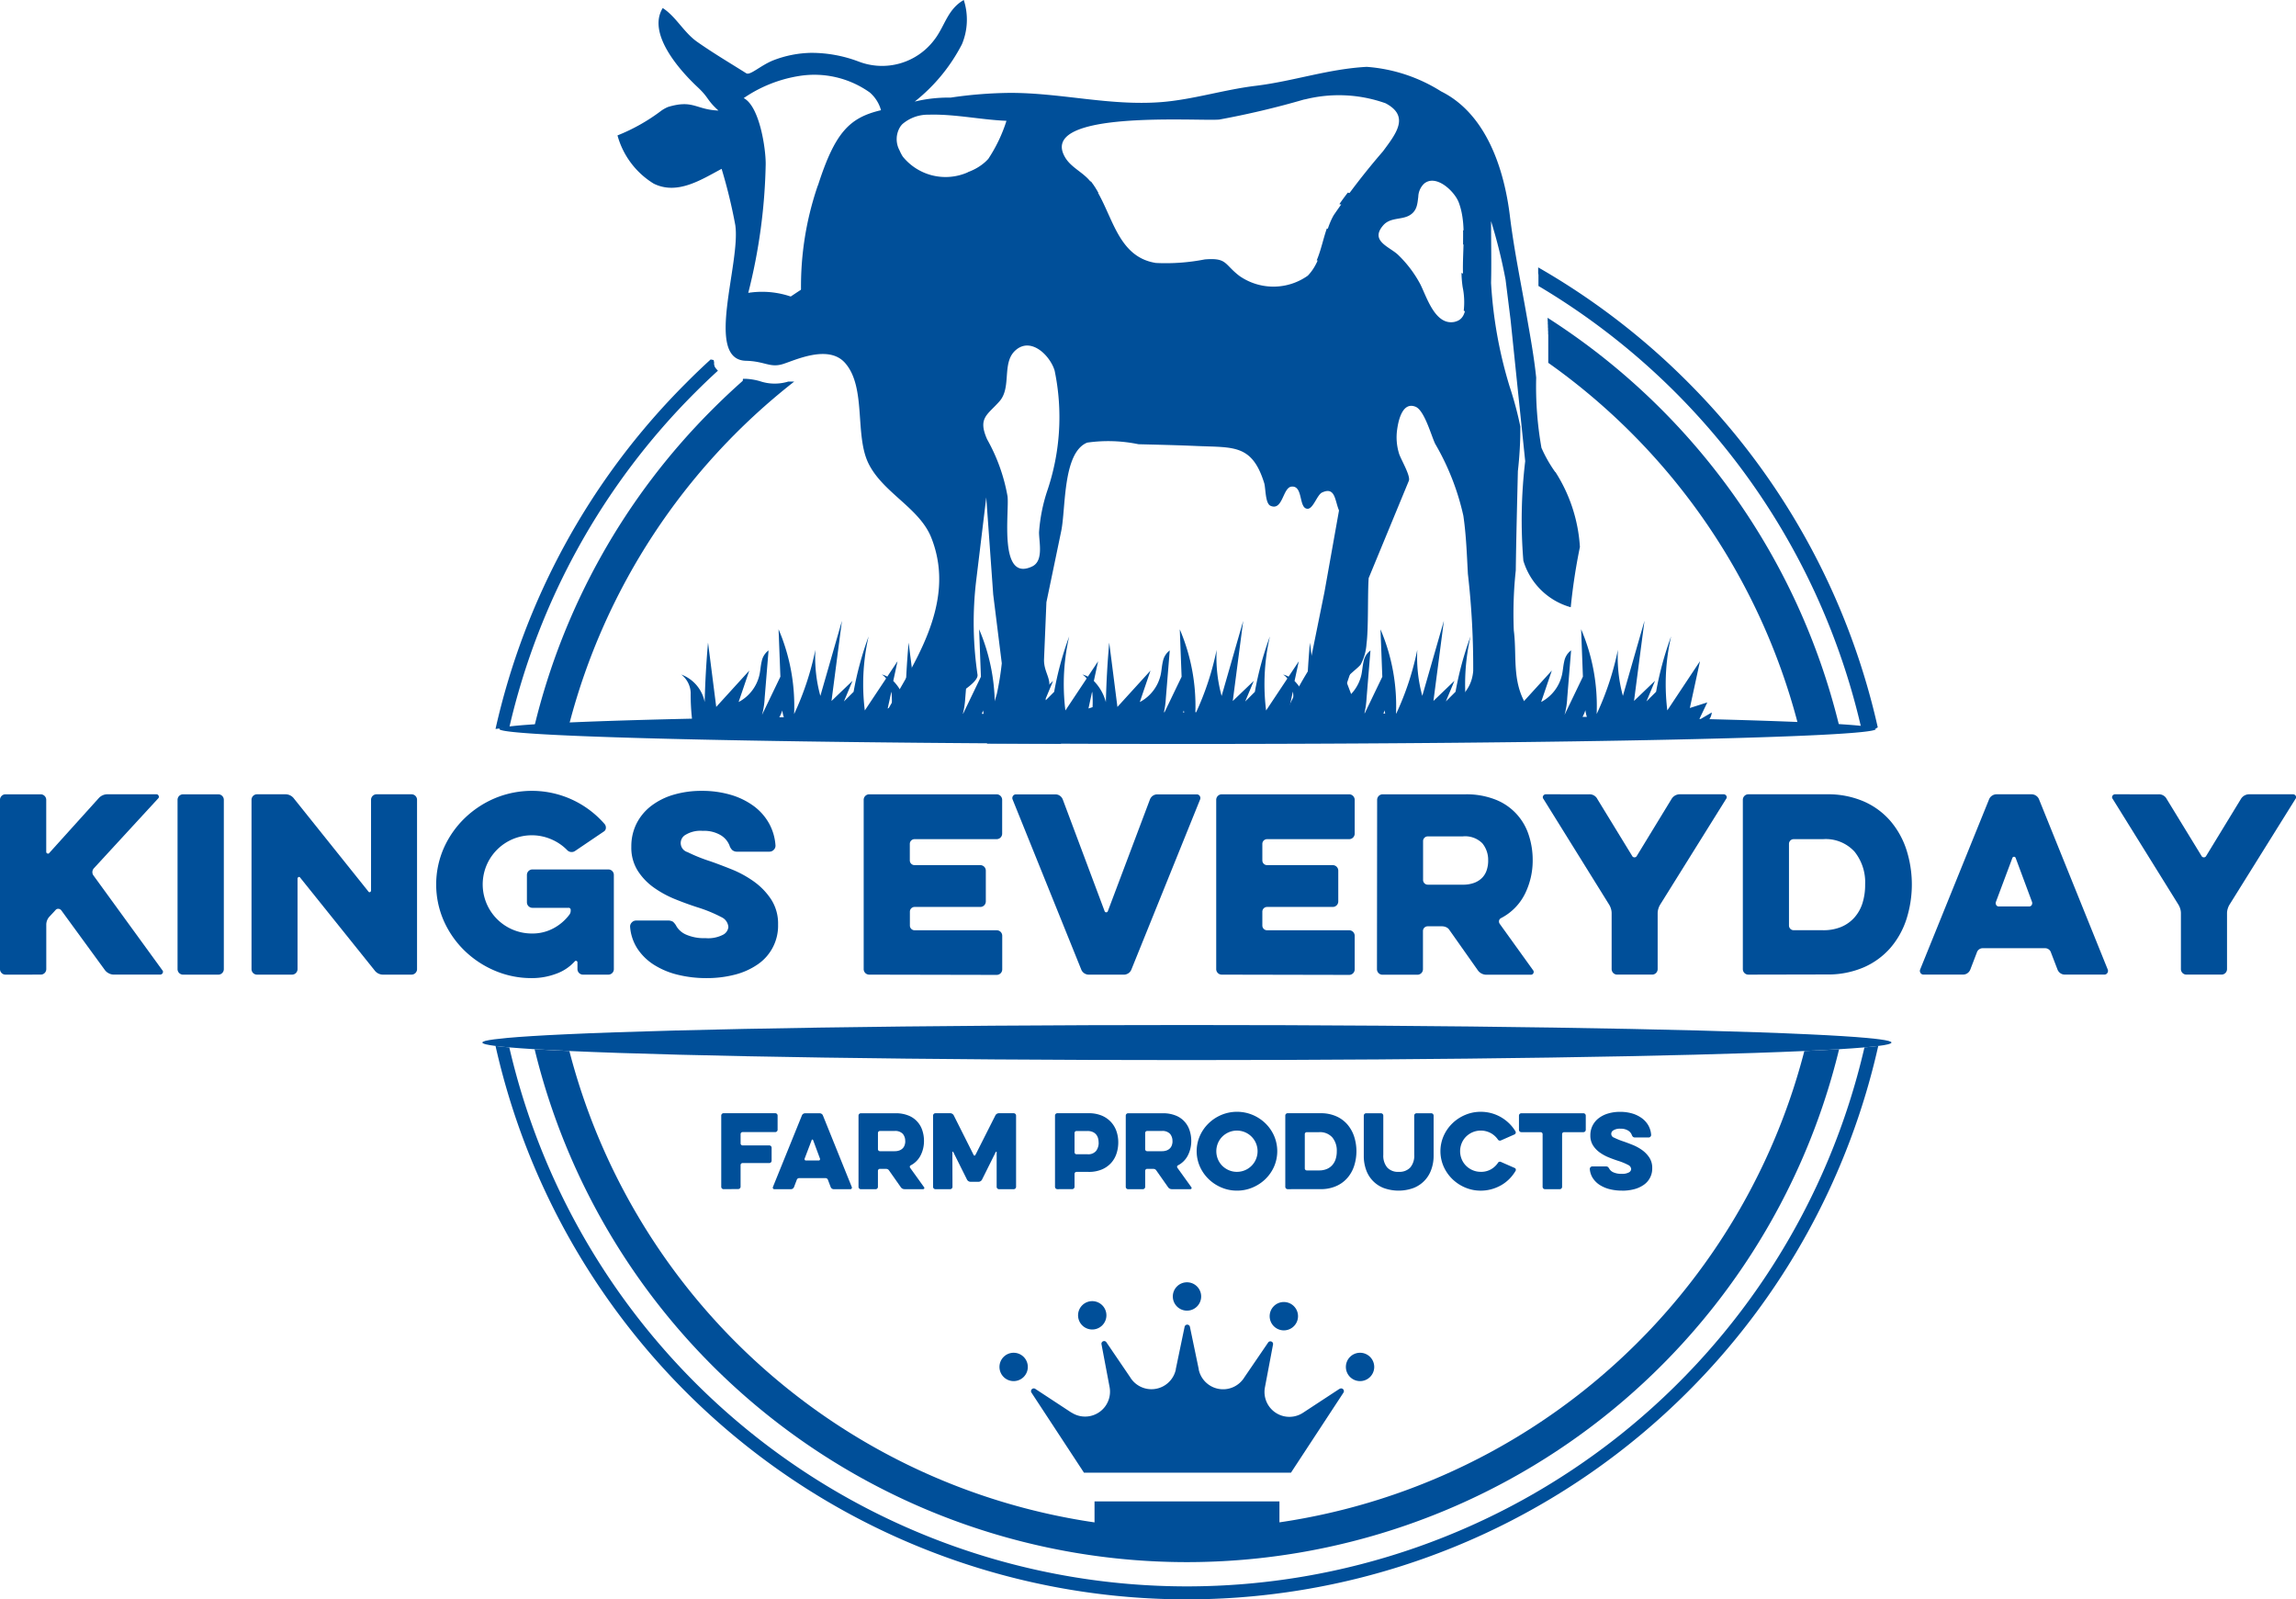 <svg xmlns="http://www.w3.org/2000/svg" xmlns:xlink="http://www.w3.org/1999/xlink" id="Group_438" data-name="Group 438" width="97.193" height="67.699" viewBox="0 0 97.193 67.699"><defs><clipPath id="clip-path"><rect id="Rectangle_482" data-name="Rectangle 482" width="97.193" height="67.699" fill="none"></rect></clipPath></defs><g id="Group_437" data-name="Group 437" clip-path="url(#clip-path)"><path id="Path_1325" data-name="Path 1325" d="M111.42,48.611q-.658.582-1.283,1.208A28.346,28.346,0,0,0,102.61,63.2c.433-.026.925-.051,1.471-.076A27.07,27.07,0,0,1,113.6,48.642h-.013l0,0h-.013l0,0h0l0,0h-.013l0,0h0l0,0h-.013l0,0H113.5l0,0h-.012l0,0h-.141a1.951,1.951,0,0,1-1.2-.017,2.584,2.584,0,0,0-.6-.1h-.117Zm15.538-6.928a28.313,28.313,0,0,0-13.277,5.123l.033-.01.005,0,.028-.008.022-.006.012,0,.034-.009h0l.03-.008.022-.006.013,0,.035-.009h0l.052-.013h0l.014,0,.035-.008h0l.032-.007.021,0,.015,0,.036-.007h0l.014,0,.035-.007h0l.015,0,.036-.007h0l.034-.006.009,0,.025,0h0l.037-.006h0l.035-.005.02,0,.017,0,.037,0h0l.036,0h.006l.031,0,.037,0h0l.037,0h0l.03,0h0l.037,0h0l.038,0h.227l.035,0h.009l.032,0,.038,0h.005l.024,0,.023,0,.024,0,.038.005h0l.023,0,.034.006.012,0h.009l.04.007.019,0,.024.005.024.005.037.009h0l.028.008h0l.032.009h.005l.037.011,0,0,.023.007.021.007.025.009.037.014.028.011.021.009.024.01.036.016h0l.032.015.007,0,.032.016.036.019.027.015.021.012.021.012h0l.035.021,0,0,.02.013.025.016.021.014h0a26.818,26.818,0,0,1,11.743-3.938,4.794,4.794,0,0,1-.8-1.331m11.47,1.019q-1.1-.332-2.225-.573c-.154.444-.246.92-.428,1.349a26.761,26.761,0,0,1,4.466,1.354c-.05-.114-.1-.22-.143-.307a4.953,4.953,0,0,0-.955-1.257,5.667,5.667,0,0,1-.717-.565m3.822,1.463-.344-.158a4.787,4.787,0,0,0,.049.6,3.157,3.157,0,0,1,.046,1l.316.157,0-.019V45.74l0-.012,0-.019,0-.02v0l0-.017,0-.02,0-.017v0l0-.02,0-.02v-.02l0-.02,0-.02v-.006l0-.014,0-.02,0-.02h0l0-.02,0-.02,0-.015v-.005l0-.02,0-.02v-.02l0-.02,0-.02v-.02l0-.02V45.09h0l0-.04v-.184h0v-.429h0v-.087h0v-.028h0v-.087h0V44.2h0v-.028h0v-.008ZM157.831,63.2a28.516,28.516,0,0,0-12.342-17.259l0,.013.005.029,0,.008,0,.021,0,.016,0,.014,0,.023v.006l.005.029v0l0,.027,0,.01,0,.019,0,.017,0,.012,0,.025v0l.005.029v0l0,.025,0,.012,0,.018,0,.02,0,.01,0,.027v0l.005.03V46.4l0,.023,0,.014,0,.016,0,.021v.008l.005.03,0,.029v.008l0,.022,0,.016,0,.014,0,.024v.006l.005.029v0l0,.028,0,.01,0,.02,0,.017,0,.012,0,.026v0l0,.03v0l0,.026,0,.012,0,.018,0,.02,0,.01,0,.028v0l0,.03v.006l0,.024,0,.014,0,.016,0,.022v.008l0,.03,0,.03v.008l0,.022,0,.016,0,.014,0,.024V47.2l0,.03v0l0,.028,0,.01,0,.02,0,.018,0,.012,0,.026v0l0,.03v0l0,.026,0,.012,0,.018,0,.02v.01l0,.028v0l0,.03v.006l0,.024,0,.014,0,.016,0,.022v.008l0,.03h0l0,.03v.008l0,.022,0,.016,0,.014,0,.024v.006l0,.03v0l0,.029v.01l0,.021a27.088,27.088,0,0,1,10.564,15.267c.547.025,1.038.05,1.471.076" transform="translate(-79.979 -32.49)" fill="#004f99"></path><path id="Path_1326" data-name="Path 1326" d="M104.213,42.432q-.532.484-1.043,1a29.932,29.932,0,0,0-8.064,14.641c.161-.02.356-.041.583-.061a29.377,29.377,0,0,1,7.873-14.188q.47-.47.959-.917l-.006-.006-.006-.006-.006-.006-.012-.013-.006-.006-.006-.006-.017-.02-.006-.007,0,0,0,0-.006-.007-.005-.007-.006-.007-.005-.007h0l-.01-.013-.005-.007-.005-.007-.005-.007-.005-.007-.005-.007-.005-.007,0-.007-.005-.007v0l-.012-.018,0,0,0-.007,0-.007,0-.007-.009-.015,0-.007,0-.007,0-.008-.009-.015,0-.007,0-.008,0-.008,0-.007,0-.008,0-.008,0-.008,0-.008,0-.008,0-.008,0-.008,0-.008,0-.008,0-.008-.008-.016,0-.008,0-.008,0-.008-.008-.017,0-.008,0-.008,0-.008Zm16.09-7.515a29.893,29.893,0,0,0-14.6,6.248v.063h0V41.3h0v.066h0v.1h0v.008h0v.038h0v.008h0v.032h0v.006h0v.025h0v0h0v0h0v.009h0v0h0v0h0v0h0v0h0v0h0v0h.26a29.338,29.338,0,0,1,14.659-6.216,3.638,3.638,0,0,0-.338-.516m13.652,1.292q-1.358-.459-2.751-.783c-.125.161-.245.323-.357.488q1.141.256,2.26.6a2.4,2.4,0,0,0,.706-.192.677.677,0,0,0,.143-.117m2.443.946-.315-.136c.005.2,0,.4,0,.6l.324.143v-.422Zm17.239,20.913a29.949,29.949,0,0,0-8.065-14.641,29.971,29.971,0,0,0-6.311-4.832l0,.011,0,.011,0,.01h0l0,.011,0,.011,0,.011,0,.011v.011l0,.011,0,.011,0,.011v.011l0,.011,0,.01,0,.011,0,.011h0l0,.01,0,.011,0,.01,0,.011v.011l0,.011,0,.011.012.064h0l0,.009,0,.011,0,.011,0,.011v.011l0,.01,0,.011,0,.011,0,.009v0l0,.011,0,.011,0,.011,0,.011v.01l0,.011,0,.011,0,.011V39.1l0,.011,0,.011,0,.011,0,.009h0l0,.011,0,.011,0,.011,0,.011v0l0,.007,0,.011,0,.011,0,.011v.011l0,.011,0,.011,0,.011,0,.011,0,.024,0,.016a29.44,29.44,0,0,1,13.66,18.691c.227.02.423.041.584.061" transform="translate(-74.13 -27.216)" fill="#004f99"></path><path id="Path_1327" data-name="Path 1327" d="M158.216,19.986a5.7,5.7,0,0,1-.586-1.03,14.877,14.877,0,0,1-.223-2.973c-.088-.857-.244-1.712-.394-2.567-.25-1.435-.542-2.827-.72-4.28-.243-1.987-1-4.319-2.912-5.268a6.825,6.825,0,0,0-3.146-1.038c-1.627.087-3.076.6-4.681.8-1.375.165-2.681.589-4.033.693-2.178.166-4.25-.4-6.411-.391a18.136,18.136,0,0,0-2.493.2A6.02,6.02,0,0,0,131.1,4.3,7.439,7.439,0,0,0,133.1,1.869,2.7,2.7,0,0,0,133.176,0c-.7.4-.8,1.117-1.258,1.7a2.766,2.766,0,0,1-3.186.908,5.649,5.649,0,0,0-2.013-.371,4.633,4.633,0,0,0-1.615.32c-.538.218-.972.647-1.135.545-.7-.441-1.411-.861-2.087-1.337-.563-.4-.891-1.065-1.449-1.424-.674,1.082.731,2.65,1.467,3.339.509.476.376.533.891,1-.962-.038-1.066-.476-2.138-.151a1.534,1.534,0,0,0-.269.148,7.948,7.948,0,0,1-1.867,1.055,3.469,3.469,0,0,0,1.533,2.041c1,.495,2.012-.166,2.875-.626a22.079,22.079,0,0,1,.578,2.376c.241,1.611-1.321,5.707.452,5.749.79.019,1.009.3,1.542.145.494-.145,1.944-.865,2.657-.05.9,1.025.4,3.036.982,4.238.609,1.253,2.163,1.888,2.665,3.155,1.124,2.833-.835,5.459-2.065,7.678l1.335-.009,2.013.024-.348-.957s1.074-.593,1.022-.936a15.08,15.08,0,0,1-.065-3.916l.435-3.59.294,4.112.363,2.91a12.371,12.371,0,0,1-.212,1.309,9.693,9.693,0,0,0-.413,2.091l3.137.007-.686-1.959c.46-.708-.065-.954-.037-1.632.048-1.152.1-2.4.1-2.4q.313-1.5.626-3.008c.2-.96.058-3.326,1.1-3.748a6.3,6.3,0,0,1,2.171.068c.822.021,1.642.039,2.464.075,1.555.069,2.343-.084,2.857,1.565.068.218.04.865.268.966.522.231.516-.769.886-.811.513-.058.292.934.686.937.24,0,.4-.594.614-.69.559-.255.534.334.714.762l-.615,3.449-.67,3.307a15.653,15.653,0,0,0-.951,1.779c-.024.053,3.045.012,3.045.012l-.522-1.371c-.041-.106.549-.523.636-.663a2.168,2.168,0,0,0,.242-.872c.088-.658.042-2.12.091-2.779l1.7-4.117c.087-.212-.357-.938-.419-1.167a2.344,2.344,0,0,1-.074-1.015c.058-.415.238-1.173.779-.953.374.152.663,1.223.828,1.567a10.573,10.573,0,0,1,1.194,3.045c.12.818.147,1.637.192,2.463a34.5,34.5,0,0,1,.225,4.111c-.087.98-.757,1.1-.931,1.82l3.426-.032c-.924-1.128-.623-2.314-.776-3.5a17.225,17.225,0,0,1,.083-2.549c.019-1.4.056-2.8.089-4.2a16.206,16.206,0,0,0,.105-1.883,15.093,15.093,0,0,0-.455-1.7,18.5,18.5,0,0,1-.785-4.38c.021-.872,0-1.748,0-2.62a22.245,22.245,0,0,1,.614,2.479c.069.556.146,1.169.212,1.7l.619,5.983a21,21,0,0,0-.078,4.212,2.916,2.916,0,0,0,2.006,1.97,24.754,24.754,0,0,1,.388-2.551,6.636,6.636,0,0,0-1.04-3.178M127,7.845a13.11,13.11,0,0,0-.7,4.892,3.781,3.781,0,0,0-2.247-.34,23.837,23.837,0,0,0,.738-5.444c.007-.657-.259-2.455-.931-2.8a5.738,5.738,0,0,1,2.357-.938,4.045,4.045,0,0,1,2.981.7,1.533,1.533,0,0,1,.474.75c-1.33.315-1.944.926-2.669,3.186m6.344-.557a2.328,2.328,0,0,1-2.754-.667,1.713,1.713,0,0,1-.134-.257.992.992,0,0,1,.034-1.015.824.824,0,0,1,.083-.1,1.651,1.651,0,0,1,1.112-.4c1.11-.033,2.191.214,3.295.259a6.4,6.4,0,0,1-.767,1.608h0a1.71,1.71,0,0,1-.179.174,2.158,2.158,0,0,1-.438.284,2.589,2.589,0,0,1-.25.107m3.357,13.5a7.115,7.115,0,0,0-.344,1.747c0,.419.2,1.207-.288,1.442-1.434.688-.968-2.3-1.045-2.964a7.611,7.611,0,0,0-.864-2.414c-.406-.916.017-1.032.528-1.617.462-.531.162-1.416.518-1.972a.884.884,0,0,1,.146-.173c.66-.6,1.474.216,1.665.851a9.69,9.69,0,0,1-.316,5.1M148.835,9.111c-.46.8-.425,1.865-1.095,2.557a2.514,2.514,0,0,1-2.894.013c-.656-.5-.512-.778-1.468-.7a8.612,8.612,0,0,1-2.068.15c-1.766-.275-1.847-2.345-2.8-3.481-.314-.373-.808-.574-1.051-1-1.164-2.022,5.683-1.509,6.532-1.589a36.276,36.276,0,0,0,3.58-.846l.088-.017a5.892,5.892,0,0,1,3.371.173c1.042.549.442,1.29-.11,2.036a30.387,30.387,0,0,0-2.083,2.7m5.142,4.512c-.841.2-1.2-1.039-1.478-1.589a4.953,4.953,0,0,0-.955-1.257c-.385-.346-1.174-.581-.619-1.23.307-.357.792-.224,1.135-.438.308-.191.316-.489.354-.774a.807.807,0,0,1,.231-.543c.5-.45,1.3.3,1.482.781.41,1.088.055,2.414.227,3.547.067.438.234,1.356-.377,1.5" transform="translate(-92.378)" fill="#004f99"></path><path id="Path_1328" data-name="Path 1328" d="M157.831,201.366a28.412,28.412,0,0,1-55.221,0c.433.026.925.051,1.471.076a27,27,0,0,0,52.279,0c.547-.025,1.038-.05,1.471-.076" transform="translate(-79.979 -156.953)" fill="#004f99"></path><path id="Path_1329" data-name="Path 1329" d="M153.639,200.741a29.952,29.952,0,0,1-8.065,14.641,29.988,29.988,0,0,1-50.467-14.641c.161.021.356.041.583.061a29.437,29.437,0,0,0,57.365,0c.228-.02.423-.04.584-.061" transform="translate(-74.13 -156.466)" fill="#004f99"></path><path id="Path_1330" data-name="Path 1330" d="M153.966,123.72c0-.157-2.643-.3-7.016-.411a.6.6,0,0,0,.1-.283l-.468.274h-.056l.335-.7-.739.236.429-1.981-1.383,2.083a9.145,9.145,0,0,1-.068-1.186l0-.009,0,0a8.987,8.987,0,0,1,.23-1.941,13.812,13.812,0,0,0-.637,2.347l-.409.409,0,0,.365-.874-.89.853q.221-1.7.443-3.393l-.914,3.179a6.113,6.113,0,0,1-.211-1.953,12.106,12.106,0,0,1-.9,2.722,8.27,8.27,0,0,0-.658-3.59q.038,1,.076,2.007l-.778,1.62a3.248,3.248,0,0,0,.114-.718l.164-2.014a.75.75,0,0,0-.29.465c-.044.182-.053.371-.092.554a1.734,1.734,0,0,1-.886,1.166l.453-1.332-1.4,1.538q-.174-1.361-.347-2.722-.112,1.257-.143,2.518a2.014,2.014,0,0,0-.508-.895l.18-.833-.432.65a1.016,1.016,0,0,0-.232-.089.7.7,0,0,1,.18.168l-.9,1.353a8.84,8.84,0,0,1-.069-1.186l0-.009,0,0a9.016,9.016,0,0,1,.23-1.941,13.851,13.851,0,0,0-.636,2.347l-.41.409,0,0,.365-.874-.89.853q.222-1.7.442-3.393l-.914,3.179a6.157,6.157,0,0,1-.211-1.953,12.058,12.058,0,0,1-.89,2.7h-.011a8.255,8.255,0,0,0-.658-3.563q.039,1,.077,2.007l-.74,1.54h-.016a3.68,3.68,0,0,0,.09-.639q.082-1.007.165-2.014a.749.749,0,0,0-.29.465c-.045.182-.054.371-.092.554a1.735,1.735,0,0,1-.887,1.166q.227-.666.453-1.332l-1.4,1.538q-.174-1.361-.347-2.722-.112,1.257-.143,2.518a2.01,2.01,0,0,0-.508-.895l.18-.833-.432.65a1.018,1.018,0,0,0-.232-.089.7.7,0,0,1,.18.168l-.9,1.353a8.911,8.911,0,0,1-.069-1.186l0-.009,0,0a8.986,8.986,0,0,1,.23-1.941,13.832,13.832,0,0,0-.637,2.347l-.41.409,0,0,.365-.874-.89.853q.221-1.7.442-3.393l-.914,3.179a6.151,6.151,0,0,1-.211-1.953,12.065,12.065,0,0,1-.866,2.642h-.034a8.258,8.258,0,0,0-.66-3.509q.039,1,.077,2.007-.362.751-.722,1.5h-.025a3.856,3.856,0,0,0,.081-.6q.082-1.007.164-2.014a.754.754,0,0,0-.29.465c-.045.182-.053.371-.091.554a1.736,1.736,0,0,1-.887,1.166l.453-1.332-1.4,1.538q-.173-1.361-.347-2.722-.112,1.257-.142,2.518a2.017,2.017,0,0,0-.509-.895q.09-.417.18-.833l-.432.65a1,1,0,0,0-.232-.089.686.686,0,0,1,.18.168l-.9,1.353a9.067,9.067,0,0,1-.069-1.186l0-.009,0,0a8.973,8.973,0,0,1,.23-1.941,13.813,13.813,0,0,0-.637,2.347l-.409.409,0,0q.182-.437.365-.874l-.89.853q.221-1.7.442-3.393l-.914,3.179a6.119,6.119,0,0,1-.211-1.953,12.079,12.079,0,0,1-.886,2.687h-.015a8.263,8.263,0,0,0-.658-3.555q.038,1,.076,2.007l-.752,1.564h-.011a3.549,3.549,0,0,0,.1-.663l.164-2.014a.751.751,0,0,0-.29.465c-.045.182-.053.371-.092.554a1.735,1.735,0,0,1-.886,1.166l.453-1.332-1.4,1.538-.347-2.722q-.111,1.257-.142,2.518a2.014,2.014,0,0,0-.508-.895l.18-.833-.432.65a1.018,1.018,0,0,0-.232-.089.7.7,0,0,1,.18.168l-.9,1.353a8.879,8.879,0,0,1-.069-1.186l0-.009,0,0a9.014,9.014,0,0,1,.23-1.941,13.851,13.851,0,0,0-.636,2.347l-.41.409,0,0q.183-.437.365-.874l-.89.853q.222-1.7.442-3.393l-.914,3.179a6.144,6.144,0,0,1-.211-1.953,12.094,12.094,0,0,1-.9,2.722,8.26,8.26,0,0,0-.658-3.59l.077,2.007-.779,1.62a3.233,3.233,0,0,0,.113-.718l.165-2.014a.752.752,0,0,0-.29.465c-.045.182-.053.371-.092.554a1.736,1.736,0,0,1-.886,1.166l.453-1.332-1.4,1.538q-.173-1.361-.347-2.722-.112,1.257-.142,2.518a1.561,1.561,0,0,0-.992-1.166,1.025,1.025,0,0,1,.4.768,9.2,9.2,0,0,0,.055,1.1c-5.05.114-8.156.268-8.156.438,0,.349,13.045.632,29.136.632s29.137-.283,29.137-.632m-12.3-.8a1.7,1.7,0,0,0,.064.285l-.183,0a1.42,1.42,0,0,0,.12-.282m-3.882-.795c0,.02.007.039.01.06a4.935,4.935,0,0,1,.01.6l-.174.055q.078-.356.155-.712m-4.617.795c.006.047.014.094.024.14h-.075c.019-.045.036-.091.051-.139m-3.882-.795c0,.02.007.039.009.06a4.891,4.891,0,0,1,.009.6l-.173.055c.052-.238.1-.475.155-.712m-4.618.795c0,.031.01.061.016.092h-.047c.011-.03.022-.061.031-.092m-3.882-.795c0,.02.007.039.01.06a4.757,4.757,0,0,1,.009.6l-.173.055.154-.712m-4.617.795c.006.049.015.1.025.143h-.078a1.455,1.455,0,0,0,.053-.144m-3.882-.795c0,.02.007.039.009.06a4.882,4.882,0,0,1,.01.6l-.174.055q.078-.356.155-.712m-4.617.795a1.653,1.653,0,0,0,.065.288l-.19,0a1.444,1.444,0,0,0,.125-.291" transform="translate(-74.588 -92.867)" fill="#004f99"></path><path id="Path_1331" data-name="Path 1331" d="M152.223,197.47c0,.05-.193.1-.558.144-.161.021-.356.041-.584.061-.3.026-.661.052-1.071.077-.433.026-.924.051-1.471.076-5.076.228-14.879.384-26.14.384s-21.064-.155-26.139-.384c-.546-.025-1.038-.05-1.471-.076-.412-.026-.77-.051-1.072-.077-.227-.02-.422-.04-.583-.061-.367-.046-.559-.094-.559-.144s.171-.092.5-.136c.152-.02.337-.04.555-.06.289-.026.635-.052,1.034-.077.418-.026.894-.052,1.425-.076h0c5.024-.234,14.922-.393,26.312-.393s21.289.159,26.313.393h0c.53.024,1.007.05,1.424.076.4.025.746.051,1.035.077.217.02.4.039.554.06.327.044.5.09.5.136" transform="translate(-72.156 -153.339)" fill="#004f99"></path><path id="Path_1332" data-name="Path 1332" d="M.235,160.078a.226.226,0,0,1-.167-.069A.226.226,0,0,1,0,159.844V152.68a.226.226,0,0,1,.068-.166.226.226,0,0,1,.167-.069H1.722a.235.235,0,0,1,.235.235v2.2a.069.069,0,0,0,.049.069.06.06,0,0,0,.079-.02l2.084-2.31a.5.5,0,0,1,.391-.176H6.615a.1.1,0,0,1,.1.064.092.092,0,0,1-.019.112l-2.721,2.956a.25.25,0,0,0-.064.151.232.232,0,0,0,.044.152l2.916,4.012a.1.1,0,0,1,.015.122.118.118,0,0,1-.112.064H4.815a.446.446,0,0,1-.21-.054.463.463,0,0,1-.161-.132l-1.85-2.535a.168.168,0,0,0-.122-.063.139.139,0,0,0-.122.054l-.264.284a.506.506,0,0,0-.127.343v1.869a.234.234,0,0,1-.235.235Z" transform="translate(0 -118.822)" fill="#004f99"></path><path id="Path_1333" data-name="Path 1333" d="M34.076,152.681a.234.234,0,0,1,.235-.235H35.8a.234.234,0,0,1,.235.235v7.164a.234.234,0,0,1-.235.235H34.311a.234.234,0,0,1-.235-.235Z" transform="translate(-26.56 -118.823)" fill="#004f99"></path><path id="Path_1334" data-name="Path 1334" d="M50.222,159.844a.234.234,0,0,1-.235.235H48.509a.233.233,0,0,1-.235-.235v-7.164a.233.233,0,0,1,.235-.235h1.184a.448.448,0,0,1,.382.186l3.142,3.924c.02.033.044.043.073.03a.07.07,0,0,0,.044-.069v-3.836a.233.233,0,0,1,.235-.235h1.478a.233.233,0,0,1,.234.235v7.164a.233.233,0,0,1-.234.235H53.862a.447.447,0,0,1-.382-.186l-3.141-3.914q-.029-.049-.073-.03a.07.07,0,0,0-.044.069Z" transform="translate(-37.627 -118.823)" fill="#004f99"></path><path id="Path_1335" data-name="Path 1335" d="M87.8,156.732a.234.234,0,0,1-.235-.235v-1.155a.234.234,0,0,1,.235-.235h3.21a.233.233,0,0,1,.235.235v3.983a.233.233,0,0,1-.235.235H89.94a.234.234,0,0,1-.235-.235v-.284a.065.065,0,0,0-.118-.039,1.926,1.926,0,0,1-.793.524,2.909,2.909,0,0,1-1.018.181,3.945,3.945,0,0,1-1.566-.313,4.169,4.169,0,0,1-1.287-.851,4.051,4.051,0,0,1-.876-1.258,3.84,3.84,0,0,1,0-3.083,4.052,4.052,0,0,1,.876-1.257,4.182,4.182,0,0,1,1.287-.852,4.076,4.076,0,0,1,3.288.069,4.1,4.1,0,0,1,1.36,1.028.235.235,0,0,1,.049.171.181.181,0,0,1-.088.142l-1.2.812a.261.261,0,0,1-.362-.039,2.091,2.091,0,0,0-.661-.445,2.079,2.079,0,1,0-.817,3.988,1.879,1.879,0,0,0,.9-.215,2.038,2.038,0,0,0,.68-.577.272.272,0,0,0,.059-.166v-.029a.087.087,0,0,0-.1-.1Z" transform="translate(-65.26 -118.304)" fill="#004f99"></path><path id="Path_1336" data-name="Path 1336" d="M124.177,159.708a5,5,0,0,1-1.214-.142,3.359,3.359,0,0,1-1-.416,2.34,2.34,0,0,1-.7-.675,1.962,1.962,0,0,1-.318-.93.237.237,0,0,1,.069-.191.247.247,0,0,1,.186-.083h1.321a.418.418,0,0,1,.235.049.652.652,0,0,1,.157.206.891.891,0,0,0,.406.343,1.878,1.878,0,0,0,.817.147,1.367,1.367,0,0,0,.758-.152.413.413,0,0,0,.21-.318.5.5,0,0,0-.3-.421,5.961,5.961,0,0,0-1-.411q-.46-.147-.954-.347a4.4,4.4,0,0,1-.905-.494,2.568,2.568,0,0,1-.68-.714,1.828,1.828,0,0,1-.269-1.008,2.15,2.15,0,0,1,.22-.984,2.178,2.178,0,0,1,.616-.744,2.891,2.891,0,0,1,.944-.475,4.137,4.137,0,0,1,1.2-.166,4.272,4.272,0,0,1,1.223.166,3.123,3.123,0,0,1,.969.47,2.316,2.316,0,0,1,.651.729,2.234,2.234,0,0,1,.279.935.238.238,0,0,1-.069.191.247.247,0,0,1-.186.083h-1.36a.31.31,0,0,1-.21-.064.467.467,0,0,1-.122-.2.893.893,0,0,0-.367-.431,1.373,1.373,0,0,0-.768-.186,1.212,1.212,0,0,0-.714.161.4.4,0,0,0,.073.739,7.077,7.077,0,0,0,.974.391q.391.137.891.337a4.548,4.548,0,0,1,.934.509,2.881,2.881,0,0,1,.734.754,1.879,1.879,0,0,1,.3,1.071,1.978,1.978,0,0,1-.866,1.693,3,3,0,0,1-.959.431,4.708,4.708,0,0,1-1.208.147" transform="translate(-94.271 -118.305)" fill="#004f99"></path><path id="Path_1337" data-name="Path 1337" d="M166,160.078a.234.234,0,0,1-.235-.235V152.68a.234.234,0,0,1,.235-.235h5.392a.235.235,0,0,1,.235.235v1.429a.234.234,0,0,1-.235.234h-3.474a.2.2,0,0,0-.2.2v.7a.2.2,0,0,0,.2.2H170.7a.233.233,0,0,1,.235.235v1.3a.234.234,0,0,1-.235.235h-2.779a.2.2,0,0,0-.2.2v.587a.2.2,0,0,0,.2.2h3.474a.233.233,0,0,1,.235.235v1.419a.234.234,0,0,1-.235.235Z" transform="translate(-129.204 -118.822)" fill="#004f99"></path><path id="Path_1338" data-name="Path 1338" d="M199.362,159.864a.331.331,0,0,1-.127.157.344.344,0,0,1-.2.059h-1.468a.345.345,0,0,1-.2-.059.331.331,0,0,1-.127-.157l-2.906-7.2a.156.156,0,0,1,.015-.147.146.146,0,0,1,.132-.068h1.664a.322.322,0,0,1,.191.059.344.344,0,0,1,.122.157l1.771,4.727a.072.072,0,0,0,.137,0l1.781-4.727a.341.341,0,0,1,.122-.157.321.321,0,0,1,.191-.059h1.664a.147.147,0,0,1,.132.068.156.156,0,0,1,.015.147Z" transform="translate(-151.469 -118.823)" fill="#004f99"></path><path id="Path_1339" data-name="Path 1339" d="M233.664,160.078a.234.234,0,0,1-.235-.235V152.68a.234.234,0,0,1,.235-.235h5.392a.235.235,0,0,1,.235.235v1.429a.234.234,0,0,1-.235.234h-3.474a.2.2,0,0,0-.2.2v.7a.2.2,0,0,0,.2.2h2.779a.234.234,0,0,1,.235.235v1.3a.234.234,0,0,1-.235.235h-2.779a.2.2,0,0,0-.2.2v.587a.2.2,0,0,0,.2.2h3.474a.234.234,0,0,1,.235.235v1.419a.234.234,0,0,1-.235.235Z" transform="translate(-181.945 -118.822)" fill="#004f99"></path><path id="Path_1340" data-name="Path 1340" d="M264.31,152.68a.235.235,0,0,1,.235-.235h3.493a3.355,3.355,0,0,1,1.272.22,2.39,2.39,0,0,1,1.414,1.493,3.359,3.359,0,0,1,.171,1.077,3.178,3.178,0,0,1-.323,1.414,2.317,2.317,0,0,1-1.008,1.032.159.159,0,0,0-.093.112.176.176,0,0,0,.034.142l1.4,1.947a.119.119,0,0,1-.1.2h-1.869a.447.447,0,0,1-.372-.2l-1.194-1.693a.3.3,0,0,0-.137-.118.431.431,0,0,0-.176-.039h-.607a.2.2,0,0,0-.2.2v1.615a.234.234,0,0,1-.235.235h-1.477a.234.234,0,0,1-.235-.235Zm4.7,2.574a1.109,1.109,0,0,0-.245-.734,1.03,1.03,0,0,0-.832-.294h-1.478a.2.2,0,0,0-.2.2v1.644a.2.2,0,0,0,.2.2h1.478a1.328,1.328,0,0,0,.5-.083.914.914,0,0,0,.333-.22.84.84,0,0,0,.186-.323,1.253,1.253,0,0,0,.059-.382" transform="translate(-206.014 -118.822)" fill="#004f99"></path><path id="Path_1341" data-name="Path 1341" d="M298.054,152.446a.368.368,0,0,1,.352.206l1.468,2.4a.111.111,0,0,0,.2,0l1.468-2.407a.407.407,0,0,1,.362-.2h1.84a.13.13,0,0,1,.118.064.112.112,0,0,1-.01.132l-2.789,4.472a.718.718,0,0,0-.078.176.647.647,0,0,0-.03.186v2.368a.234.234,0,0,1-.235.235h-1.478a.234.234,0,0,1-.235-.235v-2.368a.647.647,0,0,0-.029-.186.727.727,0,0,0-.079-.176l-2.779-4.472a.111.111,0,0,1-.01-.132.129.129,0,0,1,.117-.064Z" transform="translate(-230.784 -118.823)" fill="#004f99"></path><path id="Path_1342" data-name="Path 1342" d="M334.739,160.079a.234.234,0,0,1-.235-.235v-7.164a.234.234,0,0,1,.235-.235h3.308a3.827,3.827,0,0,1,1.571.3,3.166,3.166,0,0,1,1.13.827,3.569,3.569,0,0,1,.68,1.218,4.829,4.829,0,0,1,0,2.946,3.515,3.515,0,0,1-.68,1.214,3.191,3.191,0,0,1-1.13.822,3.823,3.823,0,0,1-1.571.3Zm4.942-3.817a2.07,2.07,0,0,0-.45-1.39,1.651,1.651,0,0,0-1.331-.528h-1.243a.2.2,0,0,0-.2.2v3.455a.2.2,0,0,0,.2.2H337.9a1.958,1.958,0,0,0,.773-.142,1.536,1.536,0,0,0,.558-.4,1.67,1.67,0,0,0,.338-.607,2.565,2.565,0,0,0,.112-.783" transform="translate(-260.727 -118.823)" fill="#004f99"></path><path id="Path_1343" data-name="Path 1343" d="M371.41,152.661a.333.333,0,0,1,.127-.157.345.345,0,0,1,.2-.059H373.2a.345.345,0,0,1,.2.059.332.332,0,0,1,.127.157l2.907,7.2a.157.157,0,0,1-.015.147.146.146,0,0,1-.132.069H374.62a.321.321,0,0,1-.191-.059.339.339,0,0,1-.122-.157l-.274-.714a.26.26,0,0,0-.264-.186h-2.613a.26.26,0,0,0-.264.186l-.274.714a.34.34,0,0,1-.122.157.322.322,0,0,1-.191.059h-1.664a.147.147,0,0,1-.132-.069.156.156,0,0,1-.015-.147Zm1.693,4.531a.12.12,0,0,0,.113-.059.157.157,0,0,0,.015-.127l-.695-1.869a.073.073,0,0,0-.137,0l-.7,1.869a.157.157,0,0,0,.015.127.12.12,0,0,0,.113.059Z" transform="translate(-287.211 -118.823)" fill="#004f99"></path><path id="Path_1344" data-name="Path 1344" d="M407.336,152.446a.368.368,0,0,1,.352.206l1.468,2.4a.111.111,0,0,0,.2,0l1.468-2.407a.407.407,0,0,1,.362-.2h1.84a.13.13,0,0,1,.118.064.112.112,0,0,1-.01.132l-2.789,4.472a.715.715,0,0,0-.078.176.647.647,0,0,0-.03.186v2.368a.234.234,0,0,1-.235.235H408.52a.234.234,0,0,1-.235-.235v-2.368a.647.647,0,0,0-.029-.186.727.727,0,0,0-.079-.176l-2.779-4.472a.111.111,0,0,1-.01-.132.129.129,0,0,1,.117-.064Z" transform="translate(-315.964 -118.823)" fill="#004f99"></path><path id="Path_1345" data-name="Path 1345" d="M138.528,216.876a.1.1,0,0,1-.1-.1v-3.015a.1.1,0,0,1,.1-.1h2.187a.1.1,0,0,1,.07.029.1.1,0,0,1,.029.07v.6a.1.1,0,0,1-.1.1h-1.384a.084.084,0,0,0-.082.082v.4a.085.085,0,0,0,.082.082h1.132a.1.1,0,0,1,.07.029.1.1,0,0,1,.029.07v.548a.1.1,0,0,1-.1.1h-1.132a.084.084,0,0,0-.082.082v.918a.1.1,0,0,1-.1.1Z" transform="translate(-107.897 -166.539)" fill="#004f99"></path><path id="Path_1346" data-name="Path 1346" d="M149.554,213.755a.139.139,0,0,1,.053-.066.145.145,0,0,1,.082-.025h.618a.145.145,0,0,1,.082.025.141.141,0,0,1,.054.066l1.223,3.031a.066.066,0,0,1-.006.062.062.062,0,0,1-.056.029h-.7a.136.136,0,0,1-.081-.025.145.145,0,0,1-.051-.066l-.115-.3a.109.109,0,0,0-.111-.078h-1.1a.109.109,0,0,0-.111.078l-.115.3a.145.145,0,0,1-.052.066.135.135,0,0,1-.08.025h-.7a.062.062,0,0,1-.056-.029.066.066,0,0,1-.006-.062Zm.712,1.907a.051.051,0,0,0,.047-.025.066.066,0,0,0,.006-.054l-.292-.787a.031.031,0,0,0-.058,0l-.3.787a.066.066,0,0,0,.006.054.051.051,0,0,0,.047.025Z" transform="translate(-115.608 -166.539)" fill="#004f99"></path><path id="Path_1347" data-name="Path 1347" d="M164.774,213.763a.1.1,0,0,1,.1-.1h1.47a1.406,1.406,0,0,1,.535.093,1,1,0,0,1,.595.628,1.411,1.411,0,0,1,.072.453,1.335,1.335,0,0,1-.136.595.975.975,0,0,1-.424.435.067.067,0,0,0-.039.047.075.075,0,0,0,.014.06l.589.82a.05.05,0,0,1-.041.082h-.787a.189.189,0,0,1-.157-.082l-.5-.712a.128.128,0,0,0-.058-.05.184.184,0,0,0-.074-.016h-.255a.084.084,0,0,0-.082.082v.68a.1.1,0,0,1-.1.1h-.622a.1.1,0,0,1-.1-.1Zm1.977,1.083a.466.466,0,0,0-.1-.309.433.433,0,0,0-.35-.124h-.622a.084.084,0,0,0-.082.082v.692a.084.084,0,0,0,.082.082h.622a.564.564,0,0,0,.21-.035.387.387,0,0,0,.14-.093.355.355,0,0,0,.078-.136.528.528,0,0,0,.025-.161" transform="translate(-128.432 -166.539)" fill="#004f99"></path><path id="Path_1348" data-name="Path 1348" d="M179.9,216.777a.1.1,0,0,1-.1.1h-.622a.1.1,0,0,1-.1-.1v-3.015a.1.1,0,0,1,.1-.1h.63a.156.156,0,0,1,.084.025.172.172,0,0,1,.06.062l.844,1.68a.04.04,0,0,0,.037.025.04.04,0,0,0,.037-.025l.848-1.68a.171.171,0,0,1,.06-.062.158.158,0,0,1,.084-.025h.63a.1.1,0,0,1,.1.1v3.015a.1.1,0,0,1-.1.1h-.622a.1.1,0,0,1-.1-.1v-1.466a.019.019,0,0,0-.014-.021c-.01,0-.017,0-.023.012l-.585,1.174a.172.172,0,0,1-.06.062.154.154,0,0,1-.084.025h-.342a.155.155,0,0,1-.085-.025.172.172,0,0,1-.06-.062l-.585-1.174a.018.018,0,0,0-.023-.012.019.019,0,0,0-.014.021Z" transform="translate(-139.58 -166.539)" fill="#004f99"></path><path id="Path_1349" data-name="Path 1349" d="M202.591,216.876a.1.1,0,0,1-.1-.1v-3.015a.1.1,0,0,1,.1-.1h1.318a1.42,1.42,0,0,1,.558.1,1.12,1.12,0,0,1,.393.272,1.107,1.107,0,0,1,.233.393,1.432,1.432,0,0,1,.076.465,1.508,1.508,0,0,1-.076.482,1.1,1.1,0,0,1-.233.4,1.116,1.116,0,0,1-.393.272,1.412,1.412,0,0,1-.558.1H203.4a.084.084,0,0,0-.082.082v.548a.1.1,0,0,1-.1.1Zm1.746-1.977a.676.676,0,0,0-.025-.183.413.413,0,0,0-.082-.156.4.4,0,0,0-.148-.107.548.548,0,0,0-.218-.039H203.4a.084.084,0,0,0-.082.082v.819a.085.085,0,0,0,.082.083h.465a.431.431,0,0,0,.367-.142.576.576,0,0,0,.107-.356" transform="translate(-157.831 -166.539)" fill="#004f99"></path><path id="Path_1350" data-name="Path 1350" d="M216.066,213.763a.1.1,0,0,1,.1-.1h1.47a1.407,1.407,0,0,1,.536.093,1,1,0,0,1,.595.628,1.412,1.412,0,0,1,.072.453,1.336,1.336,0,0,1-.136.595.975.975,0,0,1-.424.435.067.067,0,0,0-.039.047.074.074,0,0,0,.014.06l.589.82a.05.05,0,0,1-.041.082h-.787a.189.189,0,0,1-.157-.082l-.5-.712a.128.128,0,0,0-.058-.05.184.184,0,0,0-.074-.016h-.255a.084.084,0,0,0-.083.082v.68a.1.1,0,0,1-.1.1h-.622a.1.1,0,0,1-.1-.1Zm1.977,1.083a.466.466,0,0,0-.1-.309.433.433,0,0,0-.35-.124h-.622a.084.084,0,0,0-.083.082v.692a.084.084,0,0,0,.083.082h.622a.564.564,0,0,0,.21-.035.387.387,0,0,0,.14-.093.355.355,0,0,0,.078-.136.527.527,0,0,0,.025-.161" transform="translate(-168.411 -166.539)" fill="#004f99"></path><path id="Path_1351" data-name="Path 1351" d="M231.384,216.72a1.668,1.668,0,0,1-.657-.132,1.753,1.753,0,0,1-.543-.358,1.7,1.7,0,0,1-.369-.529,1.616,1.616,0,0,1,0-1.3,1.7,1.7,0,0,1,.369-.529,1.754,1.754,0,0,1,.543-.358,1.715,1.715,0,0,1,1.318,0,1.752,1.752,0,0,1,.544.358,1.683,1.683,0,0,1,.367.529,1.64,1.64,0,0,1,0,1.3,1.685,1.685,0,0,1-.367.529,1.752,1.752,0,0,1-.544.358,1.676,1.676,0,0,1-.661.132m0-2.541a.854.854,0,0,0-.34.068.9.9,0,0,0-.278.185.851.851,0,0,0-.187.278.891.891,0,0,0,0,.684.855.855,0,0,0,.187.278.9.9,0,0,0,.278.185.854.854,0,0,0,.34.068.873.873,0,1,0,0-1.746" transform="translate(-179.022 -166.321)" fill="#004f99"></path><path id="Path_1352" data-name="Path 1352" d="M246.787,216.876a.1.1,0,0,1-.1-.1v-3.015a.1.1,0,0,1,.1-.1h1.392a1.608,1.608,0,0,1,.661.128,1.335,1.335,0,0,1,.476.348,1.5,1.5,0,0,1,.286.513,2.036,2.036,0,0,1,0,1.24,1.479,1.479,0,0,1-.286.511,1.345,1.345,0,0,1-.476.346,1.6,1.6,0,0,1-.661.128Zm2.08-1.606a.871.871,0,0,0-.189-.585.7.7,0,0,0-.56-.222h-.523a.084.084,0,0,0-.082.082V216a.085.085,0,0,0,.082.083h.523a.821.821,0,0,0,.325-.06.642.642,0,0,0,.235-.167.7.7,0,0,0,.142-.255,1.08,1.08,0,0,0,.047-.329" transform="translate(-192.279 -166.539)" fill="#004f99"></path><path id="Path_1353" data-name="Path 1353" d="M263.89,213.763a.1.1,0,0,1,.1-.1h.622a.1.1,0,0,1,.1.1v1.709a1.685,1.685,0,0,1-.1.577,1.289,1.289,0,0,1-.747.776,1.846,1.846,0,0,1-1.273,0,1.27,1.27,0,0,1-.741-.776,1.71,1.71,0,0,1-.095-.577v-1.709a.1.1,0,0,1,.1-.1h.626a.1.1,0,0,1,.1.1v1.66a.78.78,0,0,0,.165.535.615.615,0,0,0,.486.185.628.628,0,0,0,.492-.185.774.774,0,0,0,.167-.535Z" transform="translate(-204.025 -166.539)" fill="#004f99"></path><path id="Path_1354" data-name="Path 1354" d="M278.195,215.925a.855.855,0,0,0,.416-.1.891.891,0,0,0,.3-.27.1.1,0,0,1,.144-.045l.572.251a.075.075,0,0,1,.045.051.084.084,0,0,1-.008.072,1.71,1.71,0,0,1-.266.344,1.617,1.617,0,0,1-.346.264,1.77,1.77,0,0,1-.41.169,1.715,1.715,0,0,1-.453.06,1.668,1.668,0,0,1-.657-.132,1.752,1.752,0,0,1-.543-.358,1.7,1.7,0,0,1-.369-.529,1.616,1.616,0,0,1,0-1.3,1.7,1.7,0,0,1,.369-.529,1.753,1.753,0,0,1,.543-.358,1.672,1.672,0,0,1,.657-.132,1.706,1.706,0,0,1,.859.229,1.769,1.769,0,0,1,.344.261,1.666,1.666,0,0,1,.268.338.083.083,0,0,1,.008.072.088.088,0,0,1-.045.056l-.568.251a.111.111,0,0,1-.08.01.1.1,0,0,1-.064-.051.888.888,0,0,0-.307-.27.893.893,0,0,0-.754-.033.9.9,0,0,0-.278.185.852.852,0,0,0-.187.278.892.892,0,0,0,0,.684.856.856,0,0,0,.187.278.9.9,0,0,0,.278.185.854.854,0,0,0,.34.068" transform="translate(-215.508 -166.321)" fill="#004f99"></path><path id="Path_1355" data-name="Path 1355" d="M291.637,214.463a.1.1,0,0,1-.1-.1v-.6a.1.1,0,0,1,.1-.1h2.628a.1.1,0,0,1,.1.1v.6a.1.1,0,0,1-.1.1h-.82a.084.084,0,0,0-.082.082v2.232a.1.1,0,0,1-.1.1h-.626a.1.1,0,0,1-.07-.029.1.1,0,0,1-.029-.07v-2.232a.084.084,0,0,0-.082-.082Z" transform="translate(-227.237 -166.539)" fill="#004f99"></path><path id="Path_1356" data-name="Path 1356" d="M306.489,216.72a2.1,2.1,0,0,1-.511-.06,1.418,1.418,0,0,1-.42-.175.988.988,0,0,1-.294-.284.824.824,0,0,1-.134-.391.1.1,0,0,1,.029-.08.1.1,0,0,1,.078-.035h.556a.179.179,0,0,1,.1.02.284.284,0,0,1,.066.087.372.372,0,0,0,.171.144.79.79,0,0,0,.344.062.577.577,0,0,0,.319-.064.173.173,0,0,0,.088-.134.211.211,0,0,0-.128-.177,2.521,2.521,0,0,0-.42-.173q-.194-.062-.4-.146a1.855,1.855,0,0,1-.381-.208,1.083,1.083,0,0,1-.286-.3.77.77,0,0,1-.113-.424.9.9,0,0,1,.093-.414.915.915,0,0,1,.259-.313,1.209,1.209,0,0,1,.4-.2,1.736,1.736,0,0,1,.507-.07,1.792,1.792,0,0,1,.515.07,1.312,1.312,0,0,1,.408.2.975.975,0,0,1,.274.307.942.942,0,0,1,.117.393.1.1,0,0,1-.029.08.1.1,0,0,1-.078.035h-.573a.131.131,0,0,1-.088-.027.2.2,0,0,1-.052-.084.373.373,0,0,0-.154-.181.578.578,0,0,0-.323-.079.509.509,0,0,0-.3.068.168.168,0,0,0,.031.311,2.982,2.982,0,0,0,.41.165q.165.058.375.142a1.908,1.908,0,0,1,.393.214,1.214,1.214,0,0,1,.309.317.79.79,0,0,1,.125.451.832.832,0,0,1-.364.712,1.261,1.261,0,0,1-.4.181,1.989,1.989,0,0,1-.509.062" transform="translate(-237.831 -166.321)" fill="#004f99"></path><path id="Path_1357" data-name="Path 1357" d="M207.089,249.068a.6.6,0,1,0,.6.6.6.6,0,0,0-.6-.6m-14.664,0a.6.6,0,1,0,.6.6.6.6,0,0,0-.6-.6m3.327-.985a.6.6,0,1,0-.6-.6.6.6,0,0,0,.6.6m8.111.037a.6.6,0,1,0-.6-.6.6.6,0,0,0,.6.6m-4.1-.835a.6.6,0,1,0-.6-.6.6.6,0,0,0,.6.6m-3.914,9.275h7.828v-1.2h-7.828Zm10.361-5.959-1.537,1.008a0,0,0,0,1,0,0s0,0,0,0a1.053,1.053,0,0,1-1.61-1.08l.342-1.809a.111.111,0,0,0-.068-.127.114.114,0,0,0-.138.04l-1.024,1.5a.086.086,0,0,1-.012.021l-.021.028a1.055,1.055,0,0,1-1.882-.4s0-.007,0-.012,0-.007,0-.009l-.373-1.792a.115.115,0,0,0-.225,0l-.373,1.792s0,.007,0,.009,0,.007,0,.012a1.055,1.055,0,0,1-1.889.387.125.125,0,0,1-.014-.019.178.178,0,0,1-.016-.028l-1.02-1.5a.114.114,0,0,0-.138-.04.111.111,0,0,0-.068.127l.342,1.809a1.055,1.055,0,0,1-1.608,1.083l-.007,0s0,0,0,0l-1.535-1.008a.116.116,0,0,0-.159.159l2.224,3.391h8.764l2.224-3.391a.116.116,0,0,0-.159-.159" transform="translate(-149.516 -191.806)" fill="#004f99"></path></g></svg>